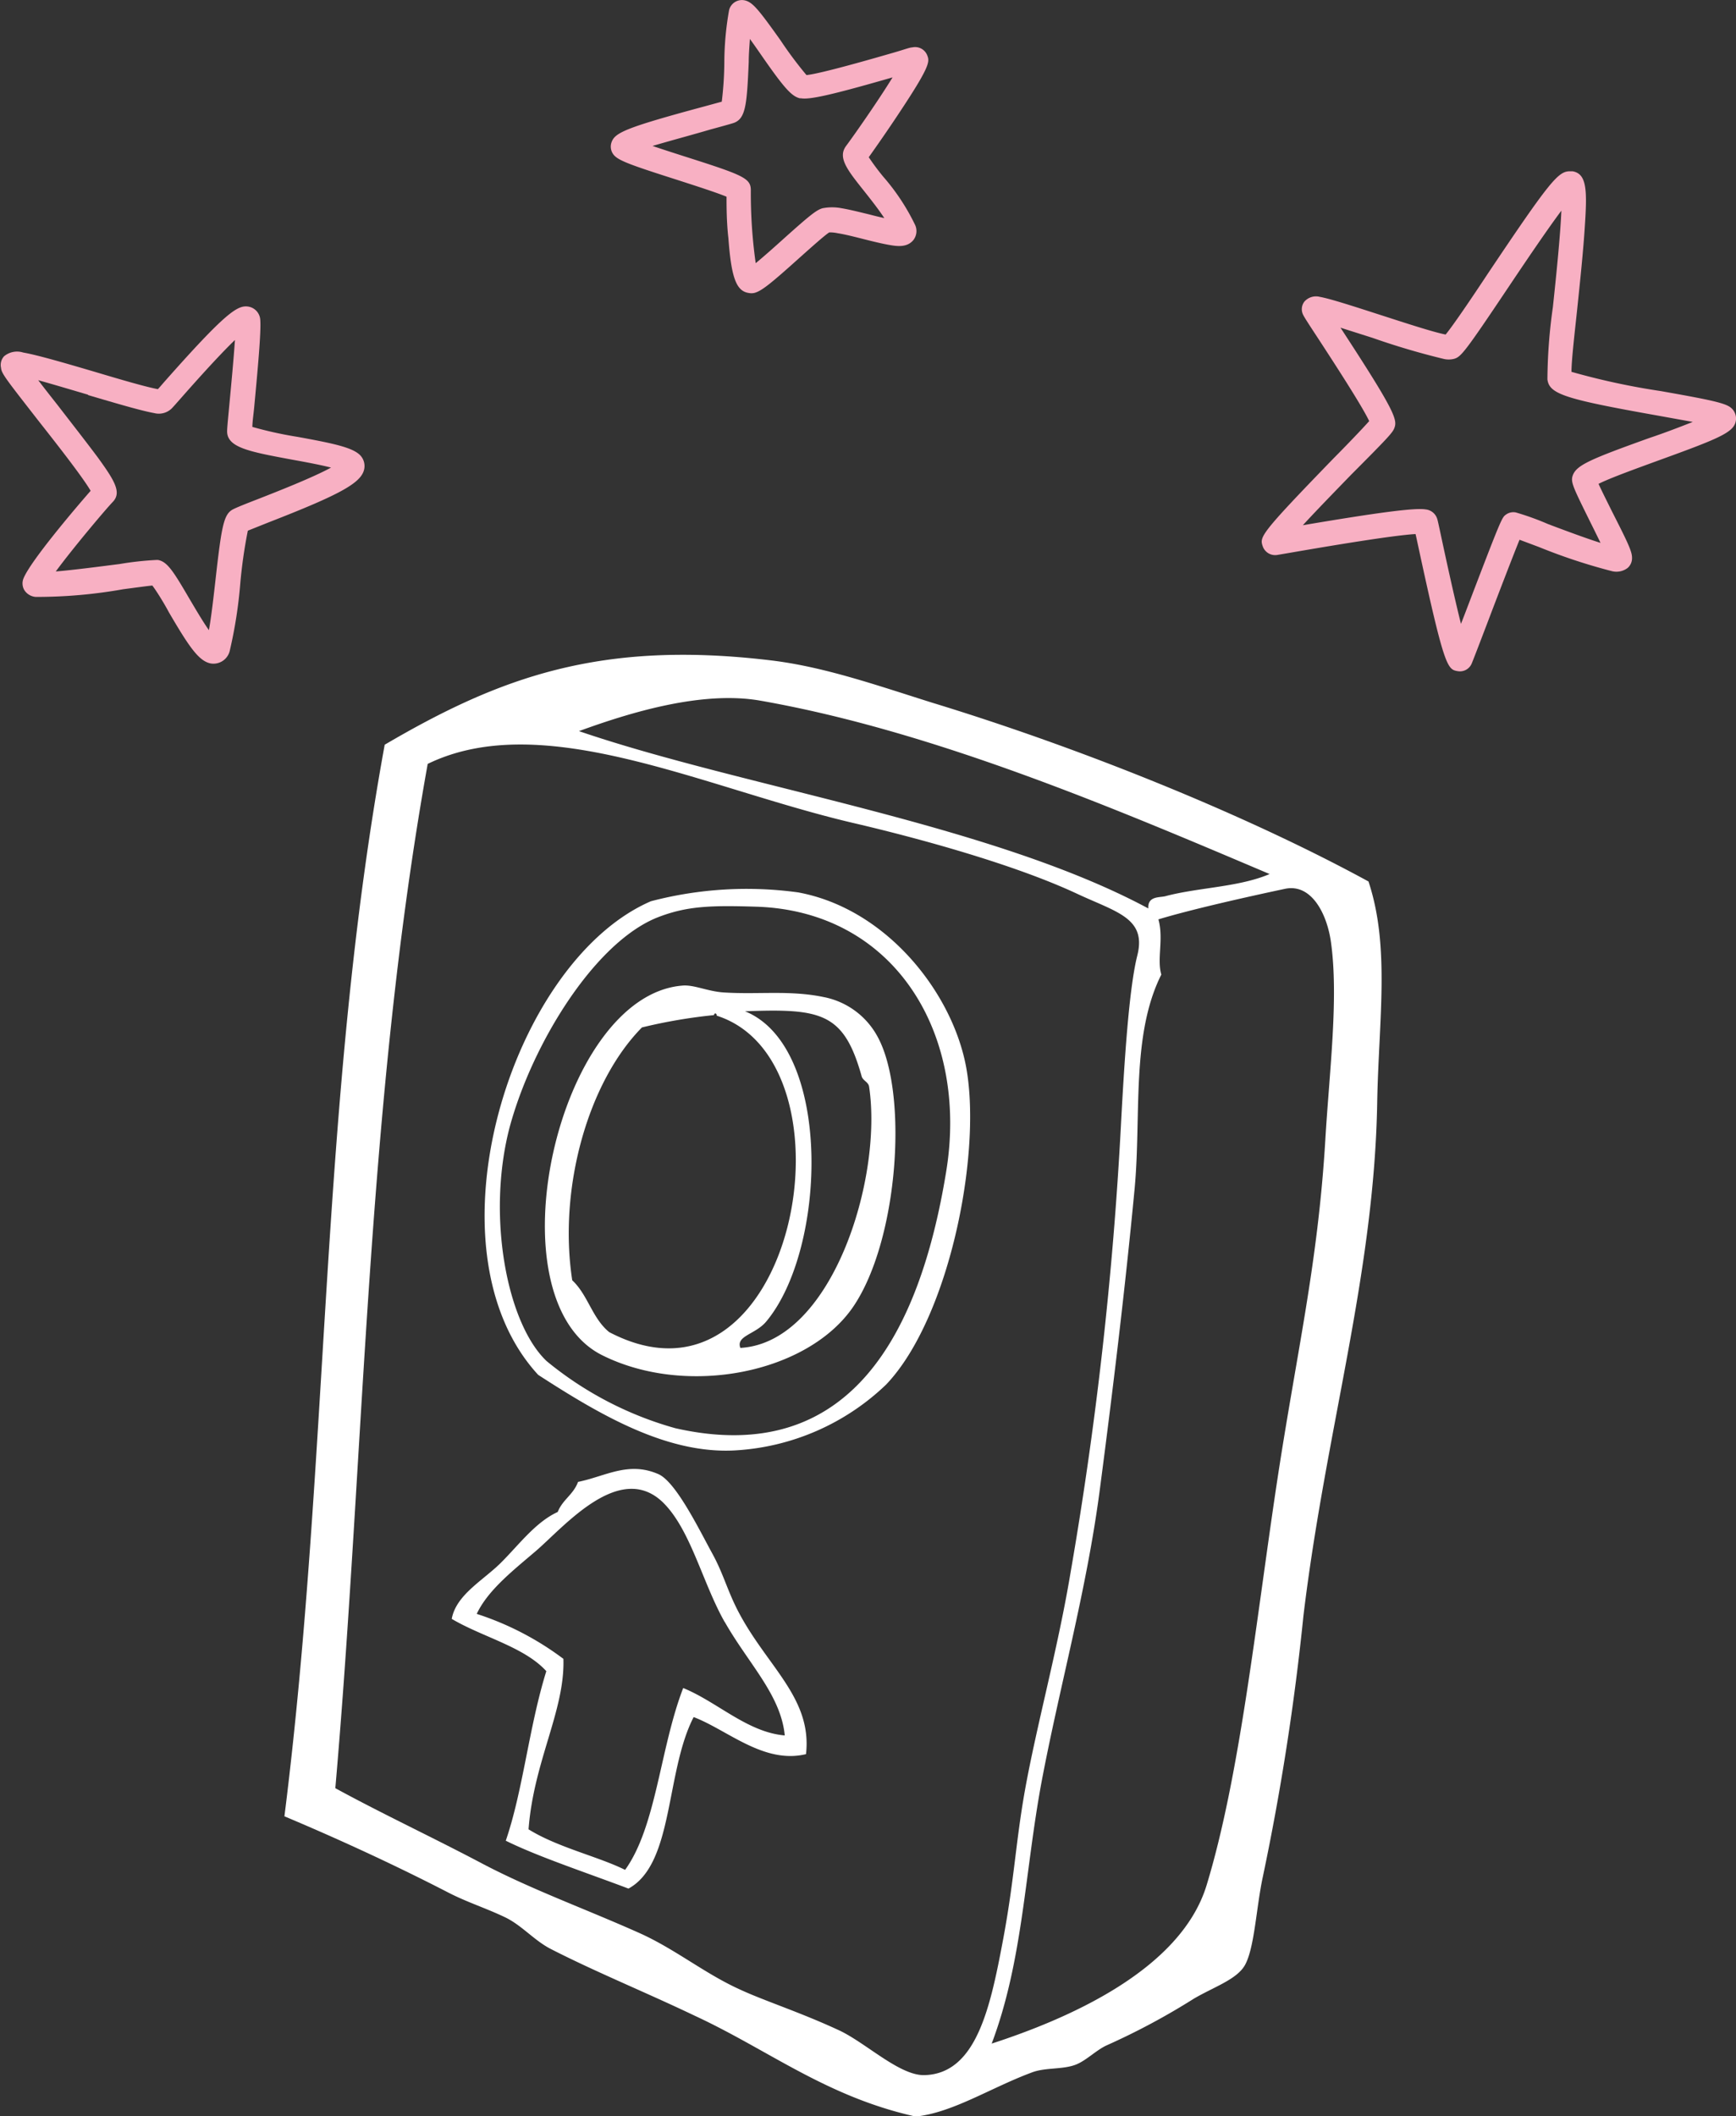 <?xml version="1.0" encoding="UTF-8"?> <svg xmlns="http://www.w3.org/2000/svg" xmlns:xlink="http://www.w3.org/1999/xlink" width="149.41" height="182.1" viewBox="0 0 149.41 182.1"><rect x="0" y="0" width="149.41" height="182.1" fill="#333333" stroke="none"/><defs><clipPath id="a" transform="translate(-24.88 -6.85)"><rect width="200.01" height="200.01" fill="none"></rect></clipPath></defs><g clip-path="url(#a)"><path d="M133.56,53.87a1.13,1.13,0,0,0,1.24.74l1.06-.18c6.87-1.19,9.74-1.56,10.85-1.62.07.29.14.64.22,1,2.26,10.5,2.52,10.65,3.41,10.8h0a1.1,1.1,0,0,0,1.22-.7c.15-.36.66-1.69,1.3-3.37.85-2.24,2.18-5.71,2.8-7.24l1.68.63A49.09,49.09,0,0,0,163.6,56a1.59,1.59,0,0,0,1.36-.27,1.11,1.11,0,0,0,.38-.9c0-.55-.42-1.4-1.74-4-.38-.77-.87-1.74-1.14-2.34,1-.51,3.43-1.38,5.12-2,5.52-2,6.61-2.47,6.71-3.53a1.21,1.21,0,0,0-.61-1.14c-.62-.36-2.18-.66-5.84-1.31a61.17,61.17,0,0,1-7.71-1.66c0-1,.28-3.38.49-5.37.25-2.38.53-5.07.66-7.16.21-3.13.17-4.52-1.06-4.73H160c-1,0-1.68.76-7.13,8.9-1.32,2-2.92,4.36-3.57,5.15-1.05-.2-3.49-1-5.66-1.7s-4.29-1.39-5.16-1.54a1.33,1.33,0,0,0-1.34.41,1.07,1.07,0,0,0-.1,1.14c.11.23.43.72,1.4,2.2,1.14,1.75,3.67,5.63,4.28,6.94-.56.63-1.87,2-3.06,3.2C133.24,52.91,133.29,53.05,133.56,53.87Zm11.3-10.12c.32-.75.2-1.34-4.61-8.7l2.77.88a63.19,63.19,0,0,0,6.08,1.8,1.9,1.9,0,0,0,.93,0c.59-.17.92-.56,4.61-6.07,1.34-2,3.32-4.94,4.62-6.68-.09,2.21-.47,5.85-.73,8.3a45.67,45.67,0,0,0-.47,6.22c.16,1.26,1.48,1.69,9.41,3.1l3.1.56c-1.14.45-2.58,1-3.7,1.37-5.07,1.82-6.29,2.34-6.62,3.21-.22.58,0,1,1.48,4,.27.54.61,1.23.9,1.83-1.33-.42-3.17-1.11-4.52-1.62a23.43,23.43,0,0,0-2.77-1,1.08,1.08,0,0,0-.84.18c-.37.26-.39.28-3.57,8.61l-.31.8c-.59-2.35-1.33-5.77-1.64-7.22s-.36-1.68-.41-1.83a1.16,1.16,0,0,0-1-.8c-.91-.15-4,.25-10.56,1.36,1.23-1.34,2.95-3.1,4.16-4.35C144.25,44.61,144.69,44.13,144.86,43.75Z" transform="translate(-24.88 -6.85)" fill="#f8b0c3"></path><path d="M28.14,43c1.49,1.89,3.87,4.92,4.54,6.09-1.29,1.47-5.14,6-5.77,7.52a1.14,1.14,0,0,0,.05,1,1.27,1.27,0,0,0,1,.61,42.56,42.56,0,0,0,7.52-.66c1-.13,2-.27,2.51-.32.34.44,1,1.5,1.43,2.31,1.71,2.92,2.57,4.22,3.62,4.4a1.44,1.44,0,0,0,1.62-1.12,39.22,39.22,0,0,0,.9-5.77,42.23,42.23,0,0,1,.65-4.54l1.75-.7c6.4-2.49,8.1-3.46,8.28-4.68a1.34,1.34,0,0,0-.53-1.26c-.76-.59-2.47-.93-5.2-1.43a33.48,33.48,0,0,1-3.91-.86c0-.41.09-1,.15-1.62.32-3.41.61-6.56.53-7.59a1.23,1.23,0,0,0-1-1.14c-.93-.16-1.9.41-7.3,6.52-.19.22-.36.42-.51.58-1-.18-3.22-.83-5.36-1.47-2.45-.72-5-1.47-6.23-1.68a1.75,1.75,0,0,0-1.65.32,1.11,1.11,0,0,0-.26,1C25,39,25.49,39.59,28.14,43Zm4.32-2.15c2.37.7,4.61,1.36,5.69,1.55A1.59,1.59,0,0,0,39.66,42c.19-.2.48-.53.85-.95.88-1,3.13-3.54,4.59-4.94-.11,1.66-.34,4.06-.48,5.56-.1,1.09-.18,1.87-.19,2.2-.09,1.49,1.84,1.84,5.66,2.55,1,.18,2.35.43,3.28.67-1.58.87-4.81,2.13-6.21,2.68-1.06.41-1.82.71-2.2.9-.82.41-1,1.36-1.53,6.06-.17,1.51-.36,3.18-.57,4.35-.55-.78-1.23-1.95-1.67-2.69-1.39-2.38-1.91-3.21-2.72-3.35h-.13a27.07,27.07,0,0,0-3.17.35c-1.5.19-3.91.51-5.49.64,1.47-2,4.31-5.37,4.92-6,.75-.8.17-1.79-1.33-3.85-1-1.34-2.3-3-3.48-4.53-.53-.67-1.12-1.42-1.62-2.08C29.39,39.91,30.94,40.37,32.46,40.82Z" transform="translate(-24.88 -6.85)" fill="#f8b0c3"></path><path d="M77.72,20.2c.42.48,1.46.86,5.38,2.11,1.42.46,3.46,1.11,4.31,1.47,0,.79,0,2.18.16,3.57.25,3.39.68,4.54,1.73,4.71a1.2,1.2,0,0,0,.5,0c.63-.16,1.45-.83,3.93-3.06.9-.8,2.11-1.89,2.52-2.15a3.15,3.15,0,0,1,.72.07c.64.1,1.46.31,2.25.51s1.57.39,2.2.5,1.52.25,2.07-.42a1.27,1.27,0,0,0,.16-1.28,18.55,18.55,0,0,0-2.74-4.16,20.82,20.82,0,0,1-1.26-1.69c.57-.8,1.69-2.4,2.71-3.95,2.65-4,2.53-4.3,2.31-4.85a1.12,1.12,0,0,0-1.28-.65c-.21,0-.66.18-1.6.45-1.59.46-6.29,1.82-7.5,1.93a33.44,33.44,0,0,1-2.24-3C90.11,7.59,89.63,7,88.92,6.87a1.14,1.14,0,0,0-1.29.85,26.18,26.18,0,0,0-.41,4.42A29.65,29.65,0,0,1,87,15.6l-1.5.41c-6.9,1.86-7.72,2.27-8,3.12A1.12,1.12,0,0,0,77.72,20.2ZM86,18c1-.27,1.68-.46,2-.56,1.06-.36,1.16-1.54,1.32-5.24,0-.66.06-1.35.1-2,.32.44.64.9.91,1.29,2,2.89,2.66,3.64,3.39,3.82l.1,0c.77.13,2.71-.31,7.88-1.8-1.23,2-3.25,4.89-4,5.9s.12,2.08,1.55,3.88c.57.72,1.22,1.54,1.74,2.33-.39-.09-.82-.19-1.27-.31-.83-.2-1.69-.42-2.41-.54a4.32,4.32,0,0,0-1.63,0c-.53.14-1.15.65-3.36,2.63-.73.66-1.72,1.54-2.4,2.1a43,43,0,0,1-.42-6.27c0-1.05-.62-1.3-5.77-2.94-.84-.27-1.84-.59-2.69-.88C82.64,18.94,84.83,18.35,86,18Z" transform="translate(-24.88 -6.85)" fill="#f8b0c3"></path><path d="M142.66,82.71c1.87,5.63.88,11.92.75,19-.25,14.84-4.42,28.17-6.35,44.2a214.15,214.15,0,0,1-3.49,22.44c-.57,2.64-.71,6.08-1.53,7.59-.69,1.26-2.69,1.9-4.42,2.92a59.67,59.67,0,0,1-7.47,4c-.88.39-1.75,1.29-2.63,1.65-1.12.46-2.61.25-3.77.67-3.56,1.31-6.82,3.47-10.06,3.82-7.7-1.71-12.64-5.72-19-8.67-4.18-2-8.51-3.76-12.38-5.74-1.46-.74-2.53-2.07-4-2.76-1.66-.79-3.22-1.27-4.87-2.12-4.24-2.19-9.13-4.47-14.08-6.55,3.92-31.15,3-61.39,8.63-92.22,9.89-5.8,18.54-9,33.14-7.27,4.64.54,9.22,2.16,14,3.66C118,71.26,132.2,77,142.66,82.71ZM90.33,67.15c-5-.88-11.19,1-15.62,2.62,14.08,4.82,35.5,8,49,15.26-.07-1.1,1-.92,1.49-1.06,2.83-.75,6.31-.77,8.95-1.9C120.93,76.46,105.25,69.77,90.33,67.15ZM66.5,167.29c4.23,2.21,8.77,3.84,13.4,5.91,3.08,1.38,5.6,3.47,8.61,4.84,2.14,1,5.14,1.94,8.57,3.53,2.35,1.09,5.3,4,7.46,3.86,4.35-.19,5.56-5.77,6.63-11.44,1-5.27,1.11-8.48,1.91-13,1-5.6,2.83-12.18,3.92-18.7a325.71,325.71,0,0,0,4.35-38.52c.29-5.48.69-11.81,1.41-14.68.82-3.22-1.76-3.73-5.13-5.3-5.52-2.59-13.92-4.86-19.38-6.13-12.78-3-26.61-9.9-36.56-5.07-5.26,29.31-5.42,59.1-7.95,88.15C57.88,163,62.18,165,66.5,167.29Zm62.23,1.79c2.83-9.29,4.19-22.23,6-34.32,1.7-11.34,3.57-18.95,4.22-29.9.35-5.85,1.15-12.14.48-16.93-.35-2.5-1.71-5.06-3.95-4.59-3.29.7-8.1,1.78-10.9,2.63.47,1.71-.15,3.39.25,4.75-2.62,5.22-1.71,12.17-2.3,18.45-.8,8.43-1.86,17.24-3,25.92s-3.46,16.92-5,25.07c-1.46,7.84-1.61,15.44-4.3,22.56C116.56,180.66,126.48,176.48,128.73,169.08Z" transform="translate(-24.88 -6.85)" fill="#fff" fill-rule="evenodd"></path><path d="M71.2,125.17c-10-10.85-2.35-35.55,9.7-40.76a32.51,32.51,0,0,1,12.68-.76c7.36,1.36,12.91,8.17,14.33,14.44,1.65,7.27-1.19,22.06-6.76,27.91a20.46,20.46,0,0,1-13,5.67C82.27,132,76.5,128.6,71.2,125.17ZM81.45,85.81C76,88,70.67,96.74,68.75,103.83c-2,7.58-.27,16.88,3.17,20.15A30.17,30.17,0,0,0,83,129.76c15.13,3.43,21.05-8.31,23.3-22,2-12-4.47-22.5-16.32-22.88C86.07,84.76,84,84.81,81.45,85.81Z" transform="translate(-24.88 -6.85)" fill="#fff" fill-rule="evenodd"></path><path d="M95.74,92.65a6.72,6.72,0,0,1,4.66,3.4c2.66,4.81,1.83,17.42-2.05,23.2S84,127.12,76.71,123.48c-9.71-4.84-3.86-30.95,6.9-31.81,1-.09,2.17.5,3.56.59C90.13,92.45,92.84,92.05,95.74,92.65Zm3.94,7.72c-.06-.41-.53-.51-.64-.89C97.51,94,95.57,93.63,89,93.88c7.55,3.06,7.07,20.46,1.81,26.72-.92,1.09-2.61,1.21-2.21,2.25C96.5,122.4,100.87,108.25,99.68,100.37Zm-19.55-5.1c-4.67,4.73-7.21,13.89-6,21.76,1.36,1.27,1.71,3.26,3.18,4.46,15.94,8.34,21.84-23.19,9.26-27.23,0-.15-.15-.33-.25-.05A45.47,45.47,0,0,0,80.13,95.27Z" transform="translate(-24.88 -6.85)" fill="#fff" fill-rule="evenodd"></path><path d="M94.25,157.81c-3.63.88-6.77-2.09-9.67-3.19-2.44,4.72-1.69,12.63-5.61,14.76-3.62-1.37-7.82-2.76-10.56-4.12,1.49-4.34,2-9.82,3.49-14.59-1.89-2.09-5.51-2.94-8.14-4.5.37-2.06,2.68-3.3,4.2-4.8s3-3.53,4.92-4.4c.43-1.08,1.34-1.48,1.75-2.59,2.35-.47,4.32-1.8,6.91-.67,1.51.65,3.53,4.8,4.62,6.79,1,1.81,1.31,3.23,2.29,5.09C90.92,150.29,94.79,153,94.25,157.81Zm-7-11.37c-1.92-3.39-2.94-8-5.34-10.32-3.72-3.55-8.48,2.12-10.9,4.2-2,1.71-4.13,3.37-5.1,5.42a25.42,25.42,0,0,1,7.46,3.87c.14,4.44-2.56,8.82-3,14.67,2.51,1.56,6,2.34,8.31,3.49,2.69-3.73,3-10.47,5-15.65,2.94,1.2,5.53,3.81,8.74,4.08C92.09,152.72,89.28,150,87.26,146.44Z" transform="translate(-24.88 -6.85)" fill="#fff" fill-rule="evenodd"></path></g></svg> 